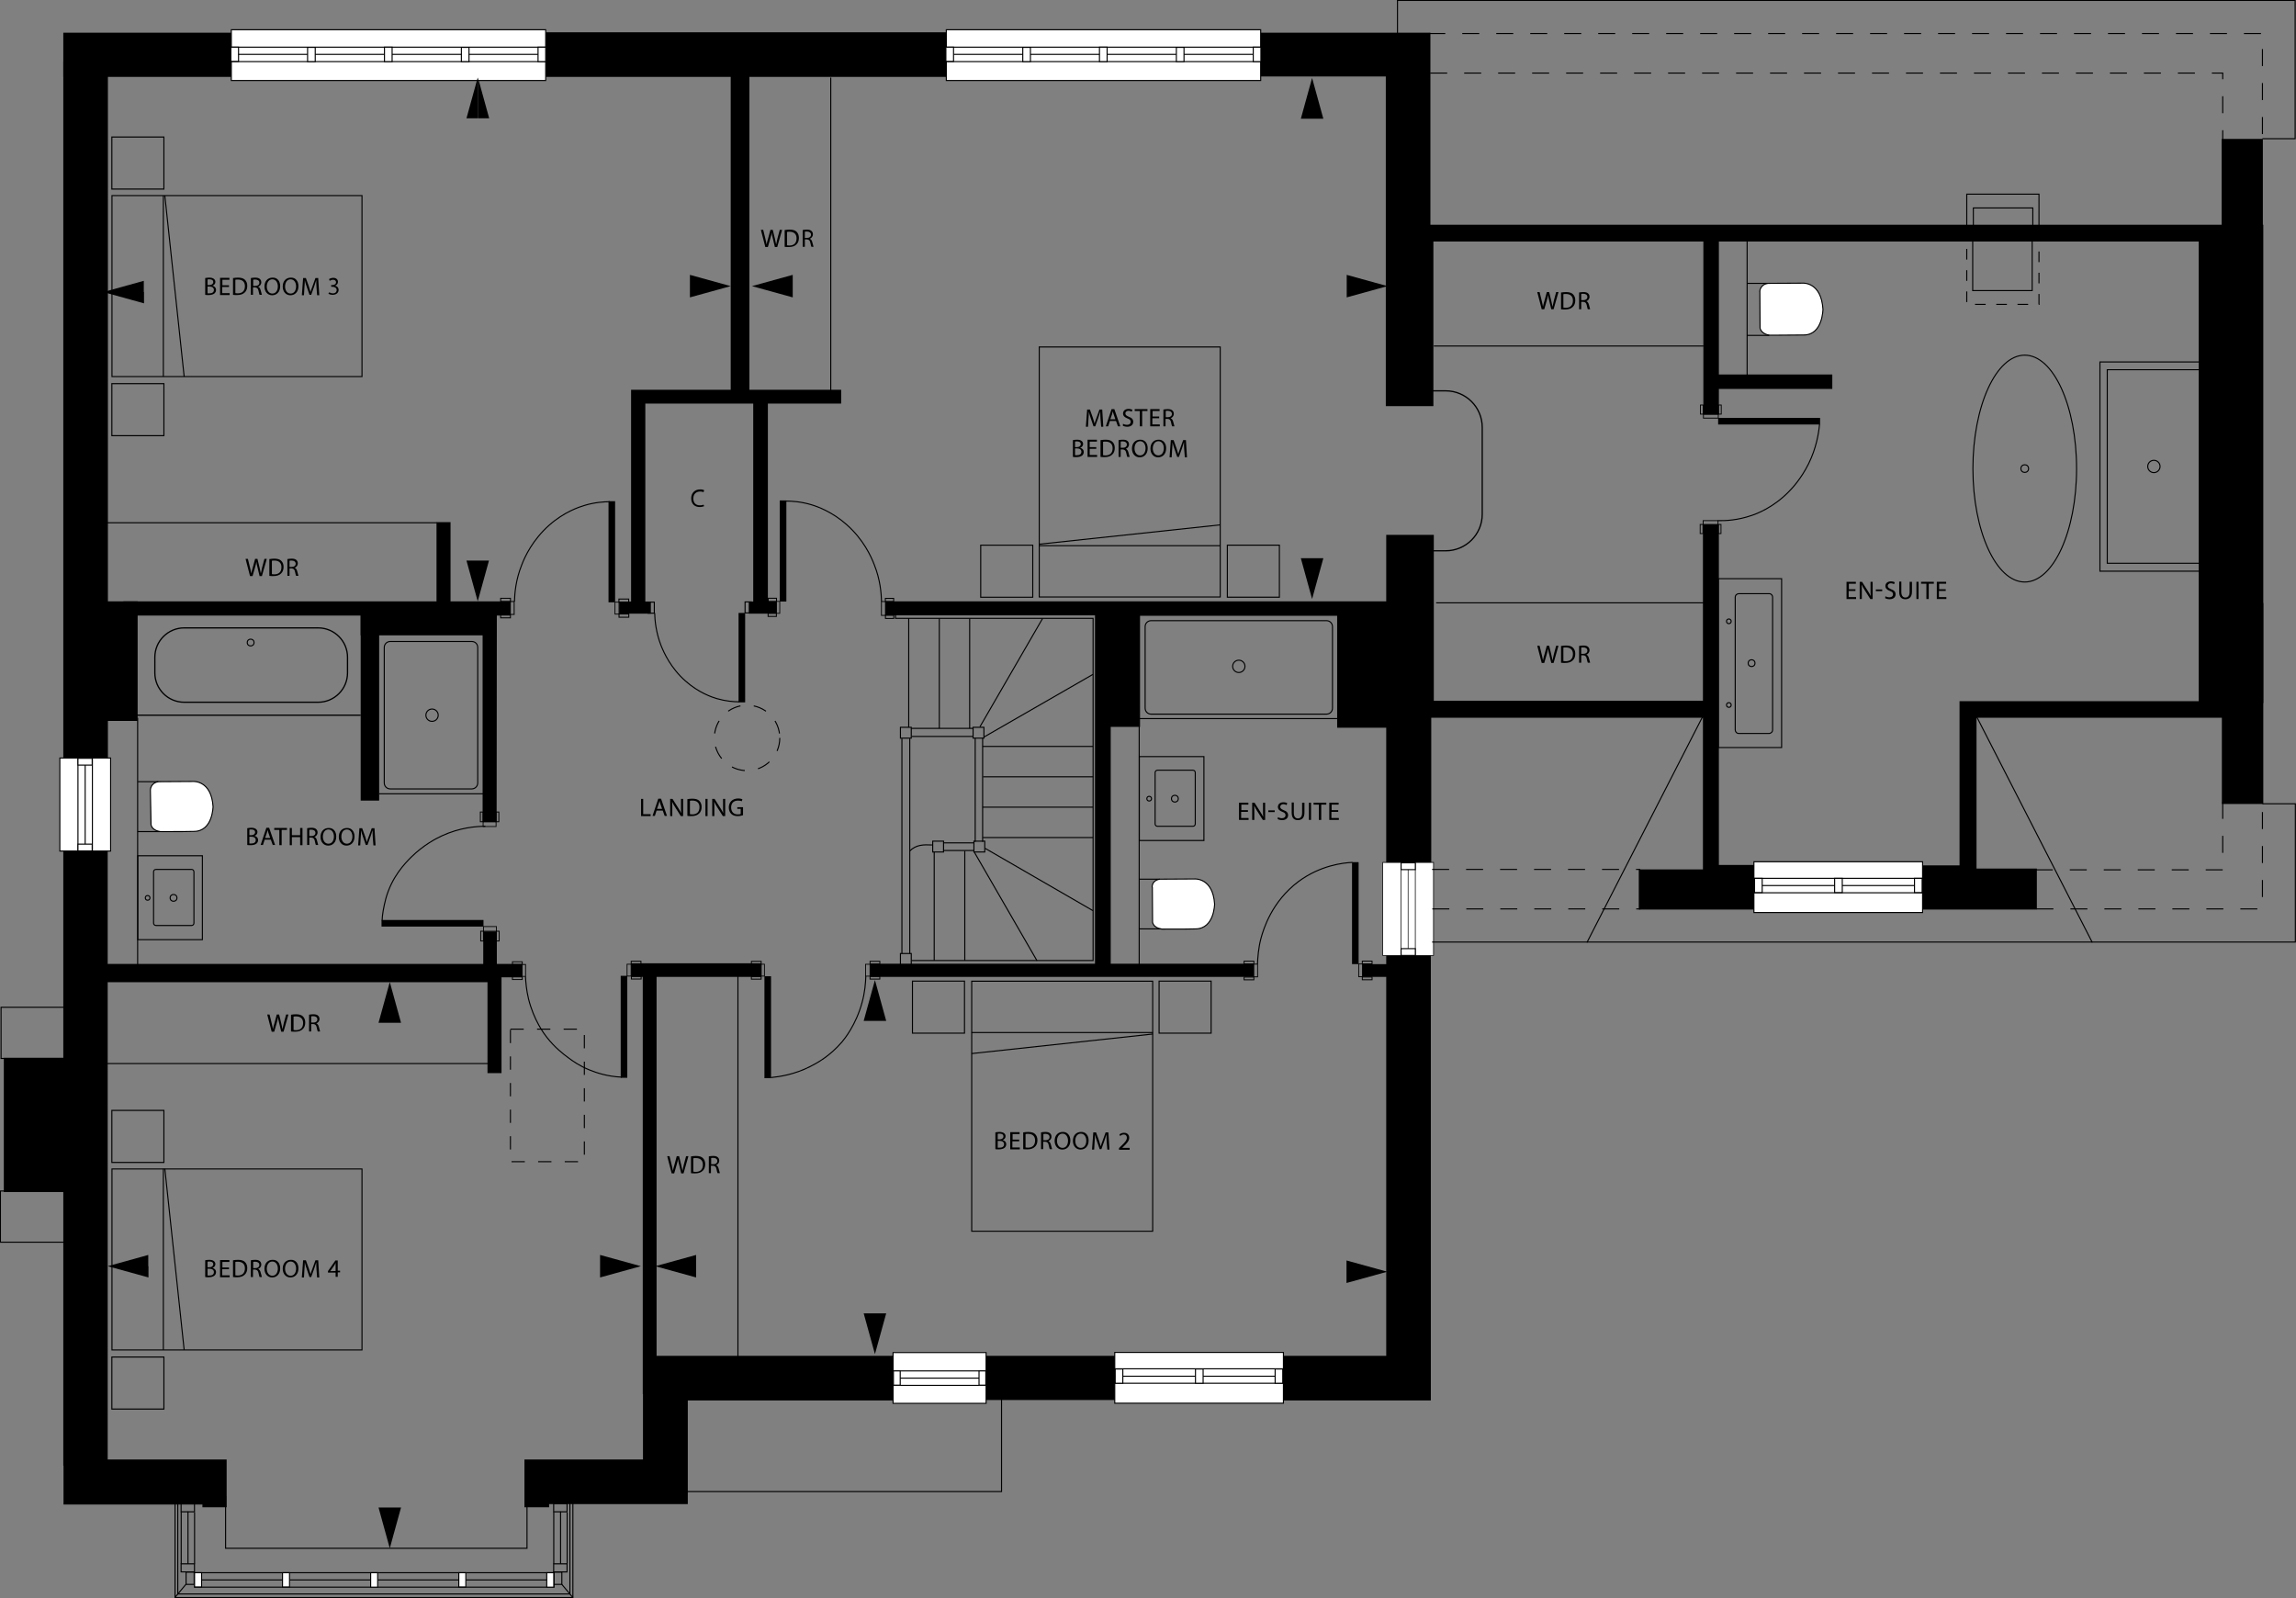 <?xml version="1.0" encoding="utf-8"?>
<!-- Generator: Adobe Illustrator 27.8.0, SVG Export Plug-In . SVG Version: 6.00 Build 0)  -->
<svg version="1.1" xmlns="http://www.w3.org/2000/svg" xmlns:xlink="http://www.w3.org/1999/xlink" x="0px" y="0px"
	 viewBox="0 0 1080.9 752.3" style="enable-background:new 0 0 1080.9 752.3;" xml:space="preserve">
<rect x="0" y="0" width="1080.9" height="752.3" fill="#808080" stroke="none"/>
<style type="text/css">
	.st0{fill:none;stroke:#000000;stroke-width:0.5;stroke-miterlimit:10;}
	.st1{fill:#FFFFFF;stroke:#000000;stroke-width:0.5;}
	.st2{fill:none;stroke:#000000;stroke-width:0.5;}
	.st3{fill:#FFFFFF;stroke:#000000;stroke-width:0.5;stroke-miterlimit:10;}
	.st4{fill:#FFFFFF;stroke:#000000;stroke-width:0.325;}
	.st5{fill:none;stroke:#000000;stroke-width:0.322;stroke-miterlimit:10;}
	.st6{fill:none;stroke:#000000;stroke-width:0.289;}
	.st7{fill:#FFFFFF;stroke:#000000;stroke-width:0.488;stroke-miterlimit:10;}
	.st8{fill:none;stroke:#000000;stroke-width:0.5;stroke-miterlimit:10;stroke-dasharray:6.31;}
	.st9{fill:none;stroke:#000000;stroke-width:0.5;stroke-dasharray:5;}
	.st10{fill:none;stroke:#000000;stroke-width:0.455;stroke-miterlimit:10;}
	.st11{fill:none;stroke:#000000;stroke-width:0.409;stroke-miterlimit:10;}
	.st12{fill:none;stroke:#000000;stroke-width:0.379;stroke-miterlimit:10;}
	.st13{fill:none;stroke:#000000;stroke-width:0.434;stroke-miterlimit:10;}
	.st14{fill:none;stroke:#000000;stroke-width:0.385;stroke-miterlimit:10;}
	.st15{fill:none;stroke:#000000;stroke-width:0.425;stroke-miterlimit:10;}
	.st16{fill:none;stroke:#000000;stroke-width:0.403;stroke-miterlimit:10;}
	.st17{fill:none;stroke:#000000;stroke-width:0.407;stroke-miterlimit:10;}
	.st18{fill:none;stroke:#000000;stroke-width:0.407;stroke-miterlimit:10;}
	.st19{fill:none;stroke:#000000;stroke-width:0.496;stroke-miterlimit:10;stroke-dasharray:6.261;}
	.st20{fill:none;stroke:#000000;stroke-width:0.499;stroke-miterlimit:10;stroke-dasharray:6;}
	.st21{fill:none;stroke:#000000;stroke-width:0.499;stroke-miterlimit:10;}
	.st22{fill:none;stroke:#000000;stroke-width:0.5;stroke-miterlimit:10;stroke-dasharray:8.527,8.527;}
	.st23{fill:none;stroke:#000000;stroke-width:0.5;stroke-miterlimit:10;stroke-dasharray:8;}
	.st24{fill:none;stroke:#000000;stroke-width:0.497;stroke-miterlimit:10;}
	.st25{fill:none;stroke:#000000;stroke-width:0.5;stroke-linejoin:round;stroke-miterlimit:10;}
	.st26{fill:none;stroke:#000000;stroke-width:0.597;stroke-miterlimit:10;}
	.st27{fill:none;stroke:#000000;stroke-width:0.592;}
	.st28{fill:none;stroke:#000000;stroke-width:0.596;}
	.st29{fill:none;stroke:#000000;stroke-width:0.497;}
	.st30{fill:none;stroke:#000000;stroke-width:0.498;stroke-miterlimit:10;}
	.st31{fill:none;stroke:#000000;stroke-width:0.498;stroke-miterlimit:10;}
	.st32{fill:none;stroke:#000000;stroke-width:0.642;stroke-miterlimit:10;}
	.st33{fill:none;stroke:#000000;stroke-width:0.503;stroke-miterlimit:10;}
	.st34{display:none;}
	.st35{display:inline;fill:#71706F;}
	.st36{display:inline;}
	.st37{fill:#71706F;}
</style>
<g id="WALLS_1_">
	<rect x="29.8" y="15.4" width="83.2" height="20.8"/>
	<polygon points="64.8,283.1 50.8,283.1 50.8,29 29.8,29 29.8,358.4 38,358.4 38,359.8 50.8,359.8 50.8,358.4 50.8,352.1 
		50.8,339.4 64.8,339.4 	"/>
	<polygon points="212.1,283.1 212.1,245.8 205.5,245.8 205.5,283.1 58.1,283.1 58.1,289.8 169.7,289.8 169.7,299.1 169.8,299.1 
		169.8,376.9 178.5,376.9 178.5,299.1 227.2,299.1 227.2,387 233.8,387 233.9,289.8 240.3,289.8 240.3,283.1 	"/>
	<polygon points="234.4,453.8 233.9,453.8 233.9,438.5 227.5,438.5 227.5,453.8 50.7,453.8 50.7,398.7 34.2,398.7 34.2,399.9 
		29.8,399.9 29.8,498 1.8,498 1.8,561.2 29.8,561.2 29.8,690 29.9,690 29.9,708.3 95.3,708.3 95.3,709.6 106.7,709.6 106.7,708.3 
		106.7,706.2 106.7,687.1 50.7,687.1 50.7,561.2 50.7,548.6 50.7,498 50.7,462.4 229.5,462.4 229.5,505.2 236.1,505.2 236.1,460.1 
		245.8,460.1 245.8,453.8 	"/>
	<polygon points="423.1,638.3 302.7,638.3 302.7,641 302.7,650.6 302.7,687.1 258.5,687.1 247.7,687.1 246.9,687.1 246.9,709.6 
		258.5,709.6 258.5,708.1 323.8,708.1 323.8,695 323.8,687.1 323.8,659.3 421.9,659.3 421.9,650.6 423.1,650.6 	"/>
	<polygon points="358.4,453.5 297.1,453.5 297.1,459.9 302.6,459.9 302.6,656.3 309.1,656.3 309.1,459.9 358.4,459.9 	"/>
	<polygon points="528.1,638.3 462.1,638.3 462.1,652 463.3,652 463.3,659.1 526.7,659.1 526.7,652 528.1,652 	"/>
	<polygon points="668.5,449.4 668.5,447.9 652.6,447.9 652.6,449.4 652.6,451.7 652.6,453.9 641.4,453.9 641.4,459.9 652.6,459.9 
		652.6,638.3 602,638.3 602,651.2 603.4,651.2 603.4,659.3 673.6,659.3 673.6,654.4 673.6,646.5 673.6,449.4 	"/>
	<polygon points="809.2,407.2 809.2,337.9 809.2,329.9 809.2,246.9 801.7,246.9 801.7,329.9 675,329.9 675,251.8 652.6,251.8 
		652.6,283.1 536.7,283.1 528.2,283.1 515.5,283.1 416.8,283.1 416.8,289.7 515.5,289.7 515.5,336.9 515.5,342.2 515.5,453.7 
		409.6,453.7 409.6,459.9 590.2,459.9 590.2,453.7 522.9,453.7 522.9,342.2 536.7,342.2 536.7,289.9 629.5,289.9 629.5,342.6 
		652.6,342.6 652.6,408.4 669.3,408.4 669.3,407.1 673.8,407.1 673.8,337.9 675,337.9 801.7,337.9 801.7,409.3 771.5,409.3 
		771.5,428.2 827.6,428.2 827.6,423.7 829,423.7 829,415.6 829,413.8 829,407.2 	"/>
	<polygon points="1049.1,337.9 1049.1,330.1 930.5,330.1 925.3,330.1 922.5,330.1 922.5,407.4 915.1,407.4 909.7,407.4 902.9,407.4 
		902.9,423.8 904.2,423.8 904.2,428.2 958.9,428.2 958.9,408.9 930.5,408.9 930.5,337.9 	"/>
	<rect x="1046" y="283.9" width="19.5" height="94.6"/>
	<polygon points="1065.3,105.8 1065.3,65.4 1045.9,65.4 1045.9,105.8 1035.1,105.8 668.7,105.8 668.7,113.7 801.9,113.7 
		801.9,195.1 809.2,195.1 809.2,183.1 862.6,183.1 862.6,176.3 809.2,176.3 809.2,113.7 1035.1,113.7 1035.1,331 1065.5,331 
		1065.5,105.8 	"/>
	<polygon points="673.4,109.2 673.4,15.4 654.6,15.4 652.4,15.4 589.4,15.4 589.4,22.3 588.1,22.3 588.1,36 652.4,36 652.4,109.2 
		652.4,133.7 652.4,191.2 674.8,191.2 674.8,109.2 	"/>
	<polygon points="451.3,36.2 451.3,23 449.6,23 449.6,15.2 253.4,15.2 253.4,23 252.5,23 252.5,36.2 344,36.2 344,183.5 
		297.1,183.5 297.1,186.1 297.1,190 297.1,283.2 291.5,283.2 291.5,288.9 306.4,288.9 306.4,283.2 303.8,283.2 303.8,190 354.6,190 
		354.6,283.2 352.5,283.2 352.5,288.9 365.6,288.9 365.6,283.2 361.5,283.2 361.5,190 396,190 396,183.5 352.8,183.5 352.8,36.2 	
		"/>
	<line class="st0" x1="930.2" y1="336.7" x2="985" y2="443.7"/>
	<line class="st0" x1="801.9" y1="336.7" x2="747.1" y2="443.7"/>
</g>
<g id="WINDOWS_1_">
	<g>
		<g>
			<rect x="108.9" y="14" class="st1" width="148" height="23.9"/>
		</g>
		<g>
			<rect x="108.9" y="22.2" class="st0" width="148" height="6.8"/>
			<line class="st2" x1="255.9" y1="25.6" x2="108.6" y2="25.6"/>
			<rect x="217.2" y="22.3" class="st3" width="3.6" height="6.7"/>
			<rect x="144.8" y="22.3" class="st3" width="3.6" height="6.7"/>
			<rect x="108.7" y="22.2" class="st3" width="3.6" height="6.7"/>
			<rect x="181" y="22.2" class="st3" width="3.6" height="6.8"/>
			<rect x="253.3" y="22.2" class="st3" width="3.6" height="6.8"/>
		</g>
	</g>
	<g>
		<g>
			<rect x="445.5" y="14" class="st1" width="148" height="23.9"/>
		</g>
		<g>
			<rect x="445.5" y="22.2" class="st0" width="148" height="6.8"/>
			<line class="st2" x1="592.5" y1="25.6" x2="445.3" y2="25.6"/>
			<rect x="553.8" y="22.3" class="st3" width="3.6" height="6.7"/>
			<rect x="481.5" y="22.3" class="st3" width="3.6" height="6.7"/>
			<rect x="445.3" y="22.2" class="st3" width="3.6" height="6.7"/>
			<rect x="517.6" y="22.2" class="st3" width="3.6" height="6.8"/>
			<rect x="590" y="22.2" class="st3" width="3.6" height="6.8"/>
		</g>
	</g>
	<g>
		<g>
			
				<rect x="18.2" y="366.8" transform="matrix(9.647788e-07 1 -1 9.647788e-07 418.87 338.655)" class="st1" width="43.8" height="23.9"/>
		</g>
		<g>
			<rect x="36.7" y="357.4" class="st0" width="6.8" height="43.2"/>
			<line class="st2" x1="40.1" y1="400.5" x2="40.1" y2="357.3"/>
			<rect x="36.7" y="397.4" class="st3" width="6.7" height="3.2"/>
			<rect x="36.7" y="357" class="st3" width="6.7" height="3.2"/>
		</g>
	</g>
	<g>
		<g>
			<rect x="524.8" y="636.7" class="st1" width="79.4" height="23.9"/>
		</g>
		<g>
			<rect x="524.8" y="644.4" class="st0" width="79.1" height="6.8"/>
			<line class="st2" x1="603.9" y1="647.9" x2="524.8" y2="647.9"/>
			<rect x="600.3" y="644.5" class="st3" width="3.6" height="6.7"/>
			<rect x="562.8" y="644.5" class="st3" width="3.6" height="6.7"/>
			<rect x="525" y="644.5" class="st3" width="3.6" height="6.7"/>
		</g>
	</g>
	<g>
		<g>
			<rect x="825.7" y="405.7" class="st1" width="79.4" height="23.9"/>
		</g>
		<g>
			<rect x="825.7" y="413.5" class="st0" width="79.1" height="6.8"/>
			<line class="st2" x1="904.8" y1="416.9" x2="825.7" y2="416.9"/>
			<rect x="901.3" y="413.5" class="st3" width="3.6" height="6.7"/>
			<rect x="863.7" y="413.5" class="st3" width="3.6" height="6.7"/>
			<rect x="826" y="413.5" class="st3" width="3.6" height="6.7"/>
		</g>
	</g>
	<g>
		<g>
			
				<rect x="420.5" y="636.9" transform="matrix(-1 1.136113e-06 -1.136113e-06 -1 884.737 1297.57)" class="st1" width="43.8" height="23.9"/>
		</g>
		<g>
			<rect x="420.6" y="645.4" class="st0" width="43.2" height="6.8"/>
			<line class="st2" x1="420.6" y1="648.8" x2="463.9" y2="648.8"/>
			<rect x="420.6" y="645.4" class="st3" width="3.2" height="6.7"/>
			<rect x="460.9" y="645.4" class="st3" width="3.2" height="6.7"/>
		</g>
	</g>
	<g>
		<g>
			
				<rect x="641" y="416" transform="matrix(1.136113e-06 1 -1 1.136113e-06 1090.865 -234.985)" class="st4" width="43.8" height="23.9"/>
		</g>
		<g>
			<rect x="659.5" y="406.5" class="st5" width="6.8" height="43.2"/>
			<line class="st6" x1="662.9" y1="449.7" x2="662.9" y2="406.4"/>
			<rect x="659.6" y="446.6" class="st7" width="6.7" height="3.2"/>
			<rect x="659.6" y="406.2" class="st7" width="6.7" height="3.2"/>
		</g>
	</g>
	<circle class="st8" cx="351.7" cy="347.4" r="15.4"/>
	<g>
		<rect x="925.9" y="112.4" class="st9" width="34" height="30.9"/>
		<rect x="928.7" y="112.9" class="st2" width="28" height="23.9"/>
	</g>
	<g>
		<polyline class="st2" points="925.9,112.4 925.9,91.4 959.9,91.4 959.9,112.9 		"/>
		<polyline class="st2" points="929,113.3 929,97.9 957,97.9 957,113.3 		"/>
	</g>
</g>
<g id="DOORS_1_">
	<rect x="179.6" y="433.1" transform="matrix(-1 -1.224647e-16 1.224647e-16 -1 407.213 869.313)" width="48" height="3.1"/>
	<rect x="269.7" y="481.8" transform="matrix(-1.836970e-16 1 -1 -1.836970e-16 777.112 189.705)" width="48" height="3.1"/>
	<rect x="337.5" y="482" transform="matrix(-1.836970e-16 1 -1 -1.836970e-16 844.979 122.091)" width="48" height="3.1"/>
	<rect x="264.2" y="258.2" transform="matrix(-2.293337e-13 1 -1 -2.293337e-13 547.775 -28.247)" width="47.6" height="3.1"/>
	<rect x="614.1" y="428.3" transform="matrix(-1.836970e-16 1 -1 -1.836970e-16 1067.904 -208.217)" width="48" height="3.1"/>
	<rect x="808.9" y="196.8" transform="matrix(-1 -1.224647e-16 1.224647e-16 -1 1665.758 396.647)" width="48" height="3.1"/>
	<path class="st0" d="M362.9,507.3c4.1-0.4,11.3-1.5,18.5-5.2c3-1.5,9.2-4.8,15-11.6c1.1-1.3,6.5-7.9,9.4-18.4
		c1.4-5,1.7-9.4,1.8-12.5"/>
	<path class="st0" d="M247.4,459.7c0.1,2.6,0.4,6.3,1.4,10.5c2.5,10.1,7.4,16.6,8.6,18.1c3.9,5,7.9,8,10.2,9.7
		c2,1.5,5.2,3.8,9.9,5.7c3.2,1.3,8.4,3.1,15.2,3.4"/>
	<path class="st0" d="M179.9,433.4c0-2.3,0.7-6.4,1.7-10.2c2.8-10.4,9.1-16.8,12-19.7c5.7-5.6,11.4-8.6,14.4-10
		c8.5-3.9,16.1-4.5,20.5-4.5"/>
	<path class="st0" d="M242.2,283.2c0.1-3.9,0.6-10.2,3.4-17.2c1.5-4,5.2-11.9,13-18.8c7-6.2,14-8.5,16.7-9.3
		c4.7-1.4,8.9-1.7,11.8-1.7"/>
	<rect x="344.8" y="257.9" transform="matrix(-4.492336e-11 1 -1 -4.492336e-11 628.099 -109.209)" width="47.6" height="3.1"/>
	<path class="st0" d="M415,283.2c-0.1-3.9-0.6-10.3-3.4-17.3c-1.5-4-5.2-12-13-18.9c-7-6.2-14-8.6-16.7-9.4
		c-4.7-1.4-8.9-1.7-11.8-1.7"/>
	<rect x="328.2" y="308" transform="matrix(1.019407e-10 -1 1 1.019407e-10 39.699 658.856)" width="42.1" height="3.1"/>
	<path class="st0" d="M308.2,288.6c0.1,3.5,0.6,9.1,3,15.3c1.4,3.5,4.6,10.6,11.5,16.7c6.2,5.5,12.4,7.6,14.8,8.3
		c4.2,1.2,7.8,1.5,10.5,1.5"/>
	<path class="st0" d="M808.7,245.1c3.8,0.1,9.4-0.2,15.8-2.4c2.5-0.8,10.2-3.7,17.5-11.1c1.7-1.7,5.9-6.2,9.4-13.2
		c3.7-7.5,4.8-14.4,5.2-18.7"/>
	<path class="st0" d="M592,453.9c0.1-2.8,0.4-7.7,1.7-12.4c1.1-3.9,4.9-17,17.6-26.5c10.3-7.6,20.9-8.8,25.4-9"/>
	<g>
		
			<rect x="412.6" y="285.5" transform="matrix(-2.209778e-06 -1 1 -2.209778e-06 129.46 702.3)" class="st11" width="6.5" height="1.9"/>
		
			<rect x="418" y="280.5" transform="matrix(-2.118934e-06 -1 1 -2.118934e-06 136.31 701.194)" class="st10" width="1.5" height="3.9"/>
		
			<rect x="418" y="288.5" transform="matrix(-2.118936e-06 -1 1 -2.118936e-06 128.354 709.15)" class="st10" width="1.5" height="3.9"/>
	</g>
	<g>
		
			<rect x="363.6" y="285.2" transform="matrix(2.071195e-06 -1 1 2.071195e-06 80.388 652.332)" class="st12" width="5.6" height="1.5"/>
		
			<rect x="362.9" y="280.5" transform="matrix(2.137971e-06 -1 1 2.137971e-06 81.158 646.046)" class="st10" width="1.5" height="3.9"/>
		
			<rect x="362.9" y="287.5" transform="matrix(2.137971e-06 -1 1 2.137971e-06 74.104 653.1)" class="st10" width="1.5" height="3.9"/>
	</g>
	<g>
		
			<rect x="349.6" y="284.5" transform="matrix(-5.191256e-06 1 -1 -5.191256e-06 638.159 -66.249)" class="st0" width="5.2" height="2.9"/>
	</g>
	<g>
		
			<rect x="304" y="284.7" transform="matrix(4.784587e-06 1 -1 4.784587e-06 592.725 -20.531)" class="st0" width="5.2" height="2.9"/>
	</g>
	<g>
		
			<rect x="287.7" y="285.3" transform="matrix(-3.209896e-06 -1 1 -3.209896e-06 4.215 576.807)" class="st12" width="5.6" height="1.9"/>
		
			<rect x="293" y="280.4" transform="matrix(-3.451875e-06 -1 1 -3.451875e-06 10.973 576.512)" class="st10" width="1.5" height="4.6"/>
		
			<rect x="293" y="287.5" transform="matrix(-3.451875e-06 -1 1 -3.451875e-06 3.919 583.566)" class="st10" width="1.5" height="4.6"/>
	</g>
	<g>
		
			<rect x="238.2" y="285.3" transform="matrix(2.309976e-06 -1 1 2.309976e-06 -45.04 527.476)" class="st13" width="6.1" height="1.8"/>
		
			<rect x="237.3" y="280.2" transform="matrix(2.542927e-06 -1 1 2.542927e-06 -44.491 520.454)" class="st10" width="1.5" height="4.6"/>
		
			<rect x="237.3" y="287.9" transform="matrix(2.542926e-06 -1 1 2.542926e-06 -52.209 528.171)" class="st10" width="1.5" height="4.6"/>
	</g>
	<g>
		
			<rect x="227.5" y="386.9" transform="matrix(-1 3.132988e-06 -3.132988e-06 -1 461.039 776.017)" class="st14" width="6.1" height="2.2"/>
		
			<rect x="226.2" y="382.3" transform="matrix(-1 3.506525e-06 -3.506525e-06 -1 453.636 769.171)" class="st15" width="1.3" height="4.6"/>
		
			<rect x="233.6" y="382.3" transform="matrix(-1 3.506525e-06 -3.506525e-06 -1 468.447 769.171)" class="st15" width="1.3" height="4.6"/>
	</g>
	<g>
		
			<rect x="243.8" y="456.1" transform="matrix(4.046026e-06 1 -1 4.046026e-06 703.528 210.264)" class="st14" width="5.6" height="1.6"/>
		
			<rect x="242.9" y="458.1" transform="matrix(6.247867e-06 1 -1 6.247867e-06 703.941 216.953)" class="st15" width="1.3" height="4.6"/>
		
			<rect x="242.9" y="451" transform="matrix(6.247875e-06 1 -1 6.247875e-06 696.853 209.865)" class="st15" width="1.3" height="4.6"/>
	</g>
	<g>
		
			<rect x="293.4" y="455.8" transform="matrix(-1.160587e-05 1 -1 -1.160587e-05 752.914 160.538)" class="st14" width="5.6" height="1.9"/>
		
			<rect x="298.8" y="457.9" transform="matrix(-7.425601e-06 1 -1 -7.425601e-06 759.738 160.805)" class="st15" width="1.3" height="4.6"/>
		
			<rect x="298.8" y="450.9" transform="matrix(-7.425608e-06 1 -1 -7.425608e-06 752.65 153.717)" class="st15" width="1.3" height="4.6"/>
	</g>
	<g>
		
			<rect x="356.3" y="456" transform="matrix(3.843282e-06 1 -1 3.843282e-06 815.88 97.625)" class="st14" width="5.6" height="1.5"/>
		
			<rect x="355.4" y="458" transform="matrix(6.247875e-06 1 -1 6.247875e-06 816.334 104.275)" class="st15" width="1.3" height="4.6"/>
		
			<rect x="355.4" y="450.9" transform="matrix(6.247875e-06 1 -1 6.247875e-06 809.246 97.187)" class="st15" width="1.3" height="4.6"/>
	</g>
	<g>
		
			<rect x="405.7" y="455.7" transform="matrix(-1.209426e-05 1 -1 -1.209426e-05 865.28 48.26)" class="st14" width="5.6" height="2.1"/>
		
			<rect x="411.2" y="458" transform="matrix(-7.425601e-06 1 -1 -7.425601e-06 872.188 48.442)" class="st15" width="1.3" height="4.6"/>
		
			<rect x="411.2" y="450.9" transform="matrix(-7.425601e-06 1 -1 -7.425601e-06 865.1 41.354)" class="st15" width="1.3" height="4.6"/>
	</g>
	<g>
		
			<rect x="588.1" y="456" transform="matrix(1.151293e-05 -1 1 1.151293e-05 134.245 1047.986)" class="st14" width="6" height="1.8"/>
		
			<rect x="587.3" y="450.8" transform="matrix(8.127470e-06 -1 1 8.127470e-06 134.884 1041.084)" class="st15" width="1.3" height="4.6"/>
		
			<rect x="587.3" y="458.3" transform="matrix(8.127479e-06 -1 1 8.127479e-06 127.381 1048.586)" class="st15" width="1.3" height="4.6"/>
	</g>
	<g>
		
			<rect x="637.5" y="455.9" transform="matrix(-1.608471e-05 1 -1 -1.608471e-05 1097.346 -183.665)" class="st14" width="6" height="1.8"/>
		
			<rect x="643" y="458.3" transform="matrix(-1.269925e-05 1 -1 -1.269925e-05 1104.247 -183.029)" class="st15" width="1.3" height="4.6"/>
		
			<rect x="643" y="450.8" transform="matrix(-1.269925e-05 1 -1 -1.269925e-05 1096.744 -190.531)" class="st15" width="1.3" height="4.6"/>
	</g>
	<g>
		<rect x="801.8" y="245.1" class="st16" width="7" height="1.8"/>
		<rect x="808.9" y="246.9" class="st17" width="1.3" height="4.3"/>
		<rect x="800.4" y="246.9" class="st18" width="1.3" height="4.3"/>
	</g>
	<g>
		
			<rect x="802" y="195" transform="matrix(-1 -3.267912e-06 3.267912e-06 -1 1610.931 391.843)" class="st16" width="7" height="1.8"/>
		
			<rect x="800.6" y="190.8" transform="matrix(-1 -7.198299e-08 7.198299e-08 -1 1602.432 385.762)" class="st17" width="1.3" height="4.3"/>
		
			<rect x="809.1" y="190.8" transform="matrix(-1 -6.972171e-08 6.972171e-08 -1 1619.42 385.763)" class="st18" width="1.3" height="4.3"/>
	</g>
	<g>
		<g>
			<polyline class="st2" points="82.4,706.4 82.4,752.1 269.7,752.1 269.7,706.4 			"/>
			<polyline class="st2" points="104.4,704.6 106.2,704.6 106.2,728.9 248.1,728.9 248.1,707.6 			"/>
			<g>
				<line class="st2" x1="85.3" y1="711.8" x2="85.3" y2="736.2"/>
				
					<rect x="86.5" y="706.7" transform="matrix(-1.836970e-16 1 -1 -1.836970e-16 798.256 621.42)" class="st2" width="3.8" height="6.3"/>
				<line class="st2" x1="88.5" y1="711.6" x2="88.5" y2="736.2"/>
				<line class="st2" x1="91.6" y1="712" x2="91.6" y2="736.2"/>
				
					<rect x="86.5" y="735" transform="matrix(-1.836970e-16 1 -1 -1.836970e-16 826.558 649.722)" class="st2" width="3.8" height="6.3"/>
			</g>
			<rect x="260.7" y="740.1" class="st2" width="3.8" height="5.8"/>
			<g>
				<line class="st2" x1="260.7" y1="711.8" x2="260.7" y2="736.2"/>
				
					<rect x="261.9" y="706.7" transform="matrix(-1.836970e-16 1 -1 -1.836970e-16 973.654 446.022)" class="st2" width="3.8" height="6.3"/>
				<line class="st2" x1="263.9" y1="711.6" x2="263.9" y2="736.2"/>
				<line class="st2" x1="267" y1="712" x2="267" y2="736.2"/>
				
					<rect x="261.9" y="735" transform="matrix(-1.836970e-16 1 -1 -1.836970e-16 1001.956 474.324)" class="st2" width="3.8" height="6.3"/>
			</g>
			<rect x="87.6" y="740.1" class="st2" width="3.8" height="5.8"/>
			<polyline class="st2" points="83.7,706.4 83.7,750.4 267.7,750.4 268.3,750.4 268.3,706.4 			"/>
		</g>
		<g>
			<g>
				<rect x="91.6" y="740.4" class="st0" width="169.2" height="6.8"/>
				<line class="st2" x1="257.4" y1="743.8" x2="94.8" y2="743.8"/>
				<rect x="216" y="740.4" class="st3" width="3.3" height="6.7"/>
				<rect x="133" y="740.4" class="st3" width="3.3" height="6.7"/>
				<rect x="91.6" y="740.4" class="st3" width="3.3" height="6.7"/>
				<rect x="174.5" y="740.4" class="st3" width="3.3" height="6.8"/>
				<rect x="257.4" y="740.4" class="st3" width="3.3" height="6.8"/>
			</g>
		</g>
		<line class="st2" x1="269.7" y1="752.1" x2="264.5" y2="745.9"/>
		<line class="st2" x1="82.3" y1="752.1" x2="87.5" y2="745.9"/>
	</g>
	<g>
		<rect x="227.6" y="436.2" class="st14" width="6.1" height="2.2"/>
		<rect x="233.7" y="438.4" class="st15" width="1.3" height="4.6"/>
		<rect x="226.3" y="438.4" class="st15" width="1.3" height="4.6"/>
	</g>
	<rect x="240.3" y="484.5" class="st19" width="34.8" height="62.4"/>
</g>
<g id="STAIRS_1_">
	<g>
		<rect x="423.9" y="342.4" class="st21" width="5.1" height="5.1"/>
		<rect x="458.1" y="342.4" class="st21" width="5.1" height="5.1"/>
		<rect x="458.5" y="396" class="st21" width="5.1" height="5.1"/>
		<rect x="439.1" y="396" class="st21" width="5.1" height="5.1"/>
		<line class="st21" x1="429" y1="342.9" x2="457.9" y2="342.9"/>
		<line class="st21" x1="429.3" y1="346.7" x2="458.1" y2="346.7"/>
		<line class="st0" x1="428.3" y1="347.7" x2="428.3" y2="448.9"/>
		<line class="st0" x1="424.6" y1="347.7" x2="424.6" y2="448.9"/>
		<rect x="423.9" y="448.9" class="st0" width="5.1" height="5.3"/>
		<line class="st0" x1="459.1" y1="347.4" x2="459.1" y2="396.3"/>
		<line class="st0" x1="462.6" y1="347.4" x2="462.6" y2="396.3"/>
		<line class="st0" x1="444.1" y1="396.8" x2="458.5" y2="396.8"/>
		<line class="st0" x1="444" y1="400.4" x2="458.4" y2="400.4"/>
		<path class="st0" d="M438.8,397.8c-4-0.2-7.5-0.2-10.6,2.9"/>
		<line class="st0" x1="439.8" y1="401.2" x2="439.8" y2="452.2"/>
		<line class="st0" x1="454.2" y1="400.6" x2="454.2" y2="452.2"/>
		<line class="st0" x1="458.7" y1="401.2" x2="488.2" y2="452.3"/>
		<line class="st0" x1="463.8" y1="399.4" x2="514.5" y2="428.7"/>
		<line class="st0" x1="462.7" y1="394.3" x2="514.6" y2="394.3"/>
		<line class="st0" x1="462.6" y1="380" x2="514.6" y2="380"/>
		<line class="st0" x1="462.8" y1="365.7" x2="514.7" y2="365.7"/>
		<line class="st0" x1="462.6" y1="351.4" x2="514.6" y2="351.4"/>
		<line class="st0" x1="463.2" y1="347" x2="514.5" y2="317.5"/>
		<line class="st0" x1="461.3" y1="342.2" x2="490.8" y2="291.2"/>
		<line class="st0" x1="456.5" y1="291.2" x2="456.5" y2="342.9"/>
		<polyline class="st0" points="421.6,289.3 421.6,291.1 514.6,291.1 514.6,452.2 429.2,452.2 		"/>
		<line class="st0" x1="442.2" y1="291.1" x2="442.2" y2="342.9"/>
		<line class="st0" x1="427.8" y1="291" x2="427.8" y2="342.4"/>
	</g>
</g>
<g id="OUTSIDE">
	<polyline class="st0" points="322.2,702.2 471.5,702.2 471.5,658.8 	"/>
	<polyline class="st0" points="674.2,443.5 1080.6,443.5 1080.6,378.4 1065.1,378.4 	"/>
	<line class="st23" x1="674.2" y1="409.3" x2="772.2" y2="409.3"/>
	<line class="st23" x1="674.3" y1="427.9" x2="772.3" y2="427.9"/>
	<polyline class="st23" points="958.4,409.5 1046.4,409.5 1046.4,377.3 	"/>
	<polyline class="st23" points="958.7,427.9 1065.1,427.9 1065.1,377.8 	"/>
	<polyline class="st0" points="1065.1,65.3 1080.5,65.3 1080.5,0.2 657.9,0.2 657.9,16.2 	"/>
	<polyline class="st23" points="672.4,15.8 1065.1,15.8 1065.1,65.3 	"/>
	<polyline class="st23" points="673.3,34.4 1046.4,34.4 1046.4,68.8 	"/>
	<g>
		<rect x="0.5" y="474.2" class="st0" width="31.1" height="24.1"/>
	</g>
	<g>
		<rect x="0.2" y="560.7" class="st0" width="31.1" height="24.1"/>
	</g>
</g>
<g id="KITCHENS">
</g>
<g id="BEDROOMS">
	<line class="st0" x1="391.1" y1="36.5" x2="391.1" y2="184.3"/>
	<line class="st0" x1="675" y1="162.9" x2="802" y2="162.9"/>
	<line class="st0" x1="802.5" y1="283.8" x2="676.1" y2="283.8"/>
	<path class="st26" d="M658,259.3h22.6c9.5,0,17.2-7.7,17.2-17.2v-40.9c0-9.5-7.7-17.2-17.2-17.2H658"/>
	<line class="st0" x1="347.4" y1="639.1" x2="347.4" y2="458.6"/>
	<line class="st0" x1="50" y1="500.7" x2="230.3" y2="500.7"/>
	<line class="st0" x1="50.4" y1="246.1" x2="205.7" y2="246.1"/>
</g>
<g id="BATHROOMS">
	<line class="st2" x1="536.3" y1="341.8" x2="536.3" y2="454.2"/>
	<line class="st2" x1="822.5" y1="112.9" x2="822.5" y2="178.2"/>
	<line class="st0" x1="64.8" y1="337.9" x2="64.8" y2="454.8"/>
	<g>
		<g>
			<polyline class="st2" points="1036.1,170.4 988.6,170.4 988.6,268.9 1036.1,268.9 			"/>
		</g>
		
			<rect x="992.1" y="174.1" transform="matrix(-1 -5.758028e-11 5.758028e-11 -1 2028.249 439.262)" class="st2" width="44.1" height="91.1"/>
		<circle class="st2" cx="1014" cy="219.6" r="2.9"/>
	</g>
	<g>
		<path class="st3" d="M832.2,133.4l16.6-0.1c0,0,8.6-0.6,9.4,12.3c0,0-0.1,12-8.9,12.1c-8.8,0.1-16.2,0.1-16.2,0.1
			s-3.7-0.3-4.5-3.3l-0.1-17C828.4,137.6,828.3,134.1,832.2,133.4z"/>
		<line class="st0" x1="832.2" y1="133.4" x2="822.5" y2="133.4"/>
		<line class="st0" x1="832.9" y1="157.9" x2="822.4" y2="157.9"/>
	</g>
	<g>
		<path class="st0" d="M834.5,281.2v62.4c0,1-0.8,1.7-1.7,1.7h-14.2c-1,0-1.7-0.8-1.7-1.7v-62.4c0-1,0.8-1.7,1.7-1.7h14.2
			C833.7,279.4,834.5,280.2,834.5,281.2z"/>
		<ellipse class="st0" cx="824.6" cy="312.2" rx="1.6" ry="1.6"/>
		<circle class="st0" cx="813.9" cy="292.5" r="1.1"/>
		
			<rect x="784.1" y="297.3" transform="matrix(-1.066975e-05 1 -1 -1.066975e-05 1136.047 -511.675)" class="st0" width="79.5" height="29.8"/>
		<circle class="st0" cx="813.9" cy="331.9" r="1.1"/>
	</g>
	<g>
		<circle class="st2" cx="953.2" cy="220.6" r="1.8"/>
		<ellipse class="st2" cx="953.2" cy="220.6" rx="24.4" ry="53.4"/>
	</g>
	<g>
		<path class="st3" d="M74.5,368l16.5-0.1c0,0,8.5-0.6,9.3,11.8c0,0-0.1,11.5-8.8,11.7c-4.7,0.1-4.7,0.1-16,0.1c0,0-3.7-0.3-4.4-3.2
			L70.8,372C70.8,372,70.7,368.7,74.5,368z"/>
		<line class="st0" x1="74.5" y1="368" x2="64.9" y2="368"/>
		<line class="st0" x1="75.2" y1="391.5" x2="64.8" y2="391.5"/>
	</g>
	<g>
		<path class="st2" d="M91.3,410.4l0,24.2c0,0.6-0.5,1.1-1.1,1.1H73.4c-0.6,0-1.1-0.5-1.1-1.1l0-24.2c0-0.6,0.5-1.1,1.1-1.1l16.7,0
			C90.7,409.2,91.3,409.8,91.3,410.4z"/>
		<ellipse class="st2" cx="81.7" cy="422.7" rx="1.6" ry="1.6"/>
		<circle class="st2" cx="69.5" cy="422.7" r="1.1"/>
		
			<rect x="60.3" y="407.5" transform="matrix(-1.053157e-05 1 -1 -1.053157e-05 502.778 342.578)" class="st2" width="39.5" height="30.4"/>
	</g>
	<g>
		<path class="st3" d="M546,413.9l16.5-0.1c0,0,8.5-0.6,9.3,11.8c0,0-0.1,11.5-8.8,11.7c-4.7,0.1-4.7,0.1-16,0.1
			c0,0-3.7-0.3-4.4-3.2l-0.1-16.3C542.3,417.8,542.1,414.5,546,413.9z"/>
		<line class="st0" x1="546" y1="413.9" x2="536.4" y2="413.9"/>
		<line class="st0" x1="546.7" y1="437.3" x2="536.3" y2="437.3"/>
	</g>
	<g>
		<path class="st2" d="M562.7,363.7v24.2c0,0.6-0.5,1.1-1.1,1.1l-16.7,0c-0.6,0-1.1-0.5-1.1-1.1v-24.2c0-0.6,0.5-1.1,1.1-1.1h16.7
			C562.2,362.6,562.7,363.1,562.7,363.7z"/>
		<ellipse class="st2" cx="553.1" cy="376" rx="1.6" ry="1.6"/>
		<circle class="st2" cx="541" cy="376" r="1.1"/>
		
			<rect x="531.8" y="360.8" transform="matrix(-1.053157e-05 1 -1 -1.053157e-05 927.578 -175.6)" class="st2" width="39.5" height="30.4"/>
	</g>
	<line class="st27" x1="62.2" y1="336.7" x2="169.8" y2="336.7"/>
	<g>
		<circle class="st2" cx="118" cy="302.5" r="1.6"/>
		<path class="st28" d="M149.8,330.6H86.7c-7.6,0-13.8-6.2-13.8-13.8v-7.4c0-7.6,6.2-13.8,13.8-13.8h63.1c7.6,0,13.8,6.2,13.8,13.8
			v7.4C163.6,324.4,157.4,330.6,149.8,330.6z"/>
	</g>
	<g>
		<ellipse class="st29" cx="203.4" cy="336.7" rx="2.9" ry="2.9"/>
		<path class="st29" d="M224.9,304.8v63.8c0,1.6-1.3,2.8-2.8,2.8h-38.4c-1.6,0-2.8-1.3-2.8-2.8v-63.8c0-1.6,1.3-2.8,2.8-2.8h38.4
			C223.7,302,224.9,303.2,224.9,304.8z"/>
	</g>
	<g>
		<ellipse class="st29" cx="583.2" cy="313.7" rx="2.9" ry="2.9"/>
		<path class="st29" d="M541.9,292.2l82.6,0c1.6,0,2.8,1.3,2.8,2.8l0,38.4c0,1.6-1.3,2.8-2.8,2.8l-82.6,0c-1.6,0-2.8-1.3-2.8-2.8
			l0-38.4C539.1,293.4,540.4,292.2,541.9,292.2z"/>
	</g>
	<line class="st2" x1="178.5" y1="373.7" x2="227.5" y2="373.7"/>
	<line class="st2" x1="536.4" y1="338.3" x2="629.5" y2="338.3"/>
</g>
<g id="UTILITY">
</g>
<g id="LIVING_ROOM">
</g>
<g id="ARROWS">
	<path d="M67.7,137.5H48.6l19.2,5.3V137.5z M67.7,132.2v5.3H48.6L67.7,132.2z"/>
	<path d="M324.8,134.7H344l-19.2-5.3L324.8,134.7z M324.8,140v-5.3H344L324.8,140z"/>
	<path d="M224.9,263.9v19.2l5.3-19.2H224.9z M219.6,263.9h5.3v19.2L219.6,263.9z"/>
	<path d="M224.9,55.7l0-19.2l-5.3,19.2L224.9,55.7z M230.3,55.7l-5.3,0l0-19.2L230.3,55.7z"/>
	<path d="M373.2,134.7H354l19.2,5.3V134.7z M373.2,129.4v5.3H354L373.2,129.4z"/>
	<path d="M634,134.7l19.2,0l-19.2-5.3V134.7z M634,140v-5.3l19.2,0L634,140z"/>
	<path d="M617.7,262.8V282l5.3-19.2H617.7z M612.4,262.8h5.3V282L612.4,262.8z"/>
	<path d="M617.7,55.9l0-19.2l-5.3,19.2L617.7,55.9z M623,55.9l-5.3,0l0-19.2L623,55.9z"/>
	<path d="M398.3,653.6h-19.2l19.2,5.3V653.6z M398.3,648.3v5.3h-19.2L398.3,648.3z"/>
	<path d="M327.7,596.1h-19.2l19.2,5.3V596.1z M327.7,590.8v5.3h-19.2L327.7,590.8z"/>
	<path d="M633.9,598.7h19.2l-19.2-5.3V598.7z M633.9,604v-5.3h19.2L633.9,604z"/>
	<path d="M411.9,618.3v19.2l5.3-19.2H411.9z M406.6,618.3h5.3v19.2L406.6,618.3z"/>
	<path d="M411.9,480.6l0-19.2l-5.3,19.2L411.9,480.6z M417.2,480.6l-5.3,0l0-19.2L417.2,480.6z"/>
	<path d="M69.8,596.1H50.7l19.2,5.3V596.1z M69.8,590.8v5.3H50.7L69.8,590.8z"/>
	<path d="M282.5,596.1l19.2,0l-19.2-5.3V596.1z M282.5,601.4v-5.3l19.2,0L282.5,601.4z"/>
	<path d="M183.5,709.7v19.2l5.3-19.2H183.5z M178.2,709.7h5.3v19.2L178.2,709.7z"/>
	<path d="M183.5,481.5l0-19.2l-5.3,19.2L183.5,481.5z M188.8,481.5l-5.3,0l0-19.2L188.8,481.5z"/>
</g>
<g id="TEXT">
	<g>
		<path d="M518.1,197.2c-0.1-1.1-0.1-2.5-0.1-3.5h0c-0.3,0.9-0.6,2-1,3.1l-1.4,3.9h-0.8l-1.3-3.8c-0.4-1.1-0.7-2.2-0.9-3.1h0
			c0,1-0.1,2.4-0.2,3.6l-0.2,3.5h-1l0.6-8.1h1.3l1.4,3.9c0.3,1,0.6,1.9,0.8,2.7h0c0.2-0.8,0.5-1.7,0.9-2.7l1.4-3.9h1.3l0.5,8.1h-1
			L518.1,197.2z"/>
		<path d="M522.5,198.2l-0.8,2.5h-1.1l2.7-8.1h1.3l2.8,8.1h-1.1l-0.9-2.5H522.5z M525.1,197.4l-0.8-2.3c-0.2-0.5-0.3-1-0.4-1.5h0
			c-0.1,0.5-0.3,1-0.4,1.5l-0.8,2.3H525.1z"/>
		<path d="M528.7,199.5c0.5,0.3,1.2,0.5,1.9,0.5c1.1,0,1.7-0.6,1.7-1.4c0-0.8-0.4-1.2-1.5-1.6c-1.3-0.5-2.1-1.2-2.1-2.3
			c0-1.3,1-2.2,2.6-2.2c0.8,0,1.4,0.2,1.8,0.4l-0.3,0.9c-0.3-0.1-0.8-0.4-1.5-0.4c-1.1,0-1.5,0.7-1.5,1.2c0,0.8,0.5,1.1,1.6,1.6
			c1.4,0.5,2.1,1.2,2.1,2.4c0,1.2-0.9,2.3-2.8,2.3c-0.8,0-1.6-0.2-2.1-0.5L528.7,199.5z"/>
		<path d="M536.7,193.5h-2.5v-0.9h6v0.9h-2.5v7.2h-1.1V193.5z"/>
		<path d="M545.6,196.9h-3.1v2.9h3.5v0.9h-4.5v-8.1h4.4v0.9h-3.3v2.6h3.1V196.9z"/>
		<path d="M547.7,192.8c0.5-0.1,1.3-0.2,2-0.2c1.1,0,1.8,0.2,2.3,0.7c0.4,0.4,0.6,0.9,0.6,1.5c0,1.1-0.7,1.8-1.5,2.1v0
			c0.6,0.2,1,0.8,1.2,1.6c0.3,1.1,0.5,1.9,0.6,2.2h-1.1c-0.1-0.2-0.3-0.9-0.5-1.9c-0.2-1.1-0.7-1.5-1.6-1.6h-1v3.5h-1V192.8z
			 M548.8,196.4h1.1c1.1,0,1.8-0.6,1.8-1.5c0-1-0.8-1.5-1.9-1.5c-0.5,0-0.9,0-1,0.1V196.4z"/>
		<path d="M505.1,207.2c0.5-0.1,1.2-0.2,1.9-0.2c1,0,1.7,0.2,2.2,0.6c0.4,0.3,0.7,0.8,0.7,1.4c0,0.8-0.5,1.5-1.4,1.8v0
			c0.8,0.2,1.7,0.8,1.7,2c0,0.7-0.3,1.2-0.7,1.6c-0.6,0.5-1.5,0.8-2.8,0.8c-0.7,0-1.3,0-1.6-0.1V207.2z M506.1,210.5h0.9
			c1.1,0,1.8-0.6,1.8-1.4c0-0.9-0.7-1.3-1.8-1.3c-0.5,0-0.8,0-0.9,0.1V210.5z M506.1,214.3c0.2,0,0.5,0,0.9,0c1.1,0,2.1-0.4,2.1-1.6
			c0-1.1-0.9-1.6-2.1-1.6h-0.9V214.3z"/>
		<path d="M516.1,211.3H513v2.9h3.5v0.9H512V207h4.4v0.9H513v2.6h3.1V211.3z"/>
		<path d="M518.2,207.2c0.6-0.1,1.4-0.2,2.2-0.2c1.5,0,2.6,0.3,3.3,1c0.7,0.7,1.1,1.6,1.1,2.9c0,1.3-0.4,2.4-1.2,3.1
			c-0.8,0.8-2,1.2-3.6,1.2c-0.7,0-1.4,0-1.9-0.1V207.2z M519.3,214.3c0.3,0,0.6,0.1,1.1,0.1c2.2,0,3.4-1.2,3.4-3.4
			c0-1.9-1.1-3.1-3.3-3.1c-0.5,0-0.9,0-1.2,0.1V214.3z"/>
		<path d="M526.6,207.2c0.5-0.1,1.3-0.2,2-0.2c1.1,0,1.8,0.2,2.3,0.7c0.4,0.4,0.6,0.9,0.6,1.5c0,1.1-0.7,1.8-1.5,2.1v0
			c0.6,0.2,1,0.8,1.2,1.6c0.3,1.1,0.5,1.9,0.6,2.2h-1.1c-0.1-0.2-0.3-0.9-0.5-1.9c-0.2-1.1-0.7-1.5-1.6-1.6h-1v3.5h-1V207.2z
			 M527.6,210.8h1.1c1.1,0,1.8-0.6,1.8-1.5c0-1-0.8-1.5-1.9-1.5c-0.5,0-0.9,0-1,0.1V210.8z"/>
		<path d="M540.3,211c0,2.8-1.7,4.3-3.8,4.3c-2.1,0-3.6-1.7-3.6-4.1c0-2.6,1.6-4.2,3.8-4.2C538.9,206.9,540.3,208.6,540.3,211z
			 M534.1,211.1c0,1.7,0.9,3.3,2.6,3.3c1.7,0,2.6-1.5,2.6-3.4c0-1.6-0.8-3.3-2.6-3.3C534.9,207.8,534.1,209.4,534.1,211.1z"/>
		<path d="M549,211c0,2.8-1.7,4.3-3.8,4.3c-2.1,0-3.6-1.7-3.6-4.1c0-2.6,1.6-4.2,3.8-4.2C547.5,206.9,549,208.6,549,211z
			 M542.7,211.1c0,1.7,0.9,3.3,2.6,3.3c1.7,0,2.6-1.5,2.6-3.4c0-1.6-0.8-3.3-2.6-3.3C543.6,207.8,542.7,209.4,542.7,211.1z"/>
		<path d="M557.5,211.6c-0.1-1.1-0.1-2.5-0.1-3.5h0c-0.3,0.9-0.6,2-1,3.1l-1.4,3.9h-0.8l-1.3-3.8c-0.4-1.1-0.7-2.2-0.9-3.1h0
			c0,1-0.1,2.4-0.2,3.6l-0.2,3.5h-1l0.6-8.1h1.3l1.4,3.9c0.3,1,0.6,1.9,0.8,2.7h0c0.2-0.8,0.5-1.7,0.9-2.7l1.4-3.9h1.3l0.5,8.1h-1
			L557.5,211.6z"/>
	</g>
	<g>
		<path d="M873.4,278.2h-3.1v2.9h3.5v0.9h-4.5v-8.1h4.4v0.9h-3.3v2.6h3.1V278.2z"/>
		<path d="M875.5,282v-8.1h1.1l2.6,4.1c0.6,0.9,1.1,1.8,1.5,2.6l0,0c-0.1-1.1-0.1-2.1-0.1-3.3v-3.4h1v8.1h-1.1l-2.6-4.1
			c-0.6-0.9-1.1-1.8-1.5-2.7l0,0c0.1,1,0.1,2,0.1,3.3v3.5H875.5z"/>
		<path d="M886.1,277.5v0.8h-3v-0.8H886.1z"/>
		<path d="M887.6,280.7c0.5,0.3,1.2,0.5,1.9,0.5c1.1,0,1.7-0.6,1.7-1.4c0-0.8-0.4-1.2-1.5-1.6c-1.3-0.5-2.1-1.2-2.1-2.3
			c0-1.3,1-2.2,2.6-2.2c0.8,0,1.4,0.2,1.8,0.4l-0.3,0.9c-0.3-0.1-0.8-0.4-1.5-0.4c-1.1,0-1.5,0.7-1.5,1.2c0,0.8,0.5,1.1,1.6,1.6
			c1.4,0.5,2.1,1.2,2.1,2.4c0,1.2-0.9,2.3-2.8,2.3c-0.8,0-1.6-0.2-2.1-0.5L887.6,280.7z"/>
		<path d="M895.1,273.9v4.8c0,1.8,0.8,2.6,1.9,2.6c1.2,0,2-0.8,2-2.6v-4.8h1.1v4.7c0,2.5-1.3,3.5-3.1,3.5c-1.7,0-2.9-0.9-2.9-3.5
			v-4.8H895.1z"/>
		<path d="M903.2,273.9v8.1h-1v-8.1H903.2z"/>
		<path d="M906.9,274.8h-2.5v-0.9h6v0.9H908v7.2h-1.1V274.8z"/>
		<path d="M915.9,278.2h-3.1v2.9h3.5v0.9h-4.5v-8.1h4.4v0.9h-3.3v2.6h3.1V278.2z"/>
	</g>
	<g>
		<path d="M96.6,593.3c0.5-0.1,1.2-0.2,1.9-0.2c1,0,1.7,0.2,2.2,0.6c0.4,0.3,0.7,0.8,0.7,1.4c0,0.8-0.5,1.5-1.4,1.8v0
			c0.8,0.2,1.7,0.8,1.7,2c0,0.7-0.3,1.2-0.7,1.6c-0.6,0.5-1.5,0.8-2.8,0.8c-0.7,0-1.3,0-1.6-0.1V593.3z M97.7,596.6h0.9
			c1.1,0,1.8-0.6,1.8-1.4c0-0.9-0.7-1.3-1.8-1.3c-0.5,0-0.8,0-0.9,0.1V596.6z M97.7,600.5c0.2,0,0.5,0,0.9,0c1.1,0,2.1-0.4,2.1-1.6
			c0-1.1-0.9-1.6-2.1-1.6h-0.9V600.5z"/>
		<path d="M107.7,597.5h-3.1v2.9h3.5v0.9h-4.5v-8.1h4.4v0.9h-3.3v2.6h3.1V597.5z"/>
		<path d="M109.8,593.3c0.6-0.1,1.4-0.2,2.2-0.2c1.5,0,2.6,0.3,3.3,1c0.7,0.7,1.1,1.6,1.1,2.9c0,1.3-0.4,2.4-1.2,3.1
			c-0.8,0.8-2,1.2-3.6,1.2c-0.7,0-1.4,0-1.9-0.1V593.3z M110.8,600.4c0.3,0,0.6,0.1,1.1,0.1c2.2,0,3.4-1.2,3.4-3.4
			c0-1.9-1.1-3.1-3.3-3.1c-0.5,0-0.9,0-1.2,0.1V600.4z"/>
		<path d="M118.1,593.3c0.5-0.1,1.3-0.2,2-0.2c1.1,0,1.8,0.2,2.3,0.7c0.4,0.4,0.6,0.9,0.6,1.5c0,1.1-0.7,1.8-1.5,2.1v0
			c0.6,0.2,1,0.8,1.2,1.6c0.3,1.1,0.5,1.9,0.6,2.2h-1.1c-0.1-0.2-0.3-0.9-0.5-1.9c-0.2-1.1-0.7-1.5-1.6-1.6h-1v3.5h-1V593.3z
			 M119.2,597h1.1c1.1,0,1.8-0.6,1.8-1.5c0-1-0.8-1.5-1.9-1.5c-0.5,0-0.9,0-1,0.1V597z"/>
		<path d="M131.9,597.1c0,2.8-1.7,4.3-3.8,4.3c-2.1,0-3.6-1.7-3.6-4.1c0-2.6,1.6-4.2,3.8-4.2C130.5,593,131.9,594.7,131.9,597.1z
			 M125.6,597.3c0,1.7,0.9,3.3,2.6,3.3c1.7,0,2.6-1.5,2.6-3.4c0-1.6-0.8-3.3-2.6-3.3C126.5,593.9,125.6,595.5,125.6,597.3z"/>
		<path d="M140.5,597.1c0,2.8-1.7,4.3-3.8,4.3c-2.1,0-3.6-1.7-3.6-4.1c0-2.6,1.6-4.2,3.8-4.2C139.1,593,140.5,594.7,140.5,597.1z
			 M134.2,597.3c0,1.7,0.9,3.3,2.6,3.3c1.7,0,2.6-1.5,2.6-3.4c0-1.6-0.8-3.3-2.6-3.3C135.1,593.9,134.2,595.5,134.2,597.3z"/>
		<path d="M149,597.7c-0.1-1.1-0.1-2.5-0.1-3.5h0c-0.3,0.9-0.6,2-1,3.1l-1.4,3.9h-0.8l-1.3-3.8c-0.4-1.1-0.7-2.2-0.9-3.1h0
			c0,1-0.1,2.4-0.2,3.6l-0.2,3.5h-1l0.6-8.1h1.3l1.4,3.9c0.3,1,0.6,1.9,0.8,2.7h0c0.2-0.8,0.5-1.7,0.9-2.7l1.4-3.9h1.3l0.5,8.1h-1
			L149,597.7z"/>
		<path d="M158,601.2v-2.1h-3.6v-0.7l3.5-5h1.1v4.8h1.1v0.8H159v2.1H158z M158,598.3v-2.6c0-0.4,0-0.8,0-1.2h0
			c-0.2,0.5-0.4,0.8-0.6,1.2l-1.9,2.7v0H158z"/>
	</g>
	<g>
		<path d="M96.6,130.9c0.5-0.1,1.2-0.2,1.9-0.2c1,0,1.7,0.2,2.2,0.6c0.4,0.3,0.7,0.8,0.7,1.4c0,0.8-0.5,1.5-1.4,1.8v0
			c0.8,0.2,1.7,0.8,1.7,2c0,0.7-0.3,1.2-0.7,1.6c-0.6,0.5-1.5,0.8-2.8,0.8c-0.7,0-1.3,0-1.6-0.1V130.9z M97.7,134.2h0.9
			c1.1,0,1.8-0.6,1.8-1.4c0-0.9-0.7-1.3-1.8-1.3c-0.5,0-0.8,0-0.9,0.1V134.2z M97.7,138.1c0.2,0,0.5,0,0.9,0c1.1,0,2.1-0.4,2.1-1.6
			c0-1.1-0.9-1.6-2.1-1.6h-0.9V138.1z"/>
		<path d="M107.7,135.1h-3.1v2.9h3.5v0.9h-4.5v-8.1h4.4v0.9h-3.3v2.6h3.1V135.1z"/>
		<path d="M109.8,130.9c0.6-0.1,1.4-0.2,2.2-0.2c1.5,0,2.6,0.3,3.3,1c0.7,0.7,1.1,1.6,1.1,2.9c0,1.3-0.4,2.4-1.2,3.1
			c-0.8,0.8-2,1.2-3.6,1.2c-0.7,0-1.4,0-1.9-0.1V130.9z M110.8,138c0.3,0,0.6,0.1,1.1,0.1c2.2,0,3.4-1.2,3.4-3.4
			c0-1.9-1.1-3.1-3.3-3.1c-0.5,0-0.9,0-1.2,0.1V138z"/>
		<path d="M118.1,130.9c0.5-0.1,1.3-0.2,2-0.2c1.1,0,1.8,0.2,2.3,0.7c0.4,0.4,0.6,0.9,0.6,1.5c0,1.1-0.7,1.8-1.5,2.1v0
			c0.6,0.2,1,0.8,1.2,1.6c0.3,1.1,0.5,1.9,0.6,2.2h-1.1c-0.1-0.2-0.3-0.9-0.5-1.9c-0.2-1.1-0.7-1.5-1.6-1.6h-1v3.5h-1V130.9z
			 M119.2,134.6h1.1c1.1,0,1.8-0.6,1.8-1.5c0-1-0.8-1.5-1.9-1.5c-0.5,0-0.9,0-1,0.1V134.6z"/>
		<path d="M131.9,134.7c0,2.8-1.7,4.3-3.8,4.3c-2.1,0-3.6-1.7-3.6-4.1c0-2.6,1.6-4.2,3.8-4.2C130.5,130.6,131.9,132.3,131.9,134.7z
			 M125.6,134.9c0,1.7,0.9,3.3,2.6,3.3c1.7,0,2.6-1.5,2.6-3.4c0-1.6-0.8-3.3-2.6-3.3C126.5,131.5,125.6,133.1,125.6,134.9z"/>
		<path d="M140.5,134.7c0,2.8-1.7,4.3-3.8,4.3c-2.1,0-3.6-1.7-3.6-4.1c0-2.6,1.6-4.2,3.8-4.2C139.1,130.6,140.5,132.3,140.5,134.7z
			 M134.2,134.9c0,1.7,0.9,3.3,2.6,3.3c1.7,0,2.6-1.5,2.6-3.4c0-1.6-0.8-3.3-2.6-3.3C135.1,131.5,134.2,133.1,134.2,134.9z"/>
		<path d="M149,135.3c-0.1-1.1-0.1-2.5-0.1-3.5h0c-0.3,0.9-0.6,2-1,3.1l-1.4,3.9h-0.8l-1.3-3.8c-0.4-1.1-0.7-2.2-0.9-3.1h0
			c0,1-0.1,2.4-0.2,3.6l-0.2,3.5h-1l0.6-8.1h1.3l1.4,3.9c0.3,1,0.6,1.9,0.8,2.7h0c0.2-0.8,0.5-1.7,0.9-2.7l1.4-3.9h1.3l0.5,8.1h-1
			L149,135.3z"/>
		<path d="M155,137.6c0.3,0.2,1,0.5,1.7,0.5c1.4,0,1.8-0.9,1.8-1.5c0-1.1-1-1.6-2-1.6h-0.6v-0.8h0.6c0.8,0,1.7-0.4,1.7-1.3
			c0-0.6-0.4-1.2-1.4-1.2c-0.6,0-1.2,0.3-1.6,0.5l-0.3-0.8c0.4-0.3,1.2-0.6,2-0.6c1.5,0,2.2,0.9,2.2,1.9c0,0.8-0.5,1.5-1.4,1.8v0
			c1,0.2,1.7,0.9,1.7,2c0,1.2-1,2.3-2.8,2.3c-0.9,0-1.6-0.3-2-0.5L155,137.6z"/>
	</g>
	<g>
		<path d="M587.4,382.2h-3.1v2.9h3.5v0.9h-4.5v-8.1h4.4v0.9h-3.3v2.6h3.1V382.2z"/>
		<path d="M589.5,386v-8.1h1.1l2.6,4.1c0.6,0.9,1.1,1.8,1.5,2.6l0,0c-0.1-1.1-0.1-2.1-0.1-3.3v-3.4h1v8.1h-1.1l-2.6-4.1
			c-0.6-0.9-1.1-1.8-1.5-2.7l0,0c0.1,1,0.1,2,0.1,3.3v3.5H589.5z"/>
		<path d="M600.1,381.5v0.8h-3v-0.8H600.1z"/>
		<path d="M601.6,384.7c0.5,0.3,1.2,0.5,1.9,0.5c1.1,0,1.7-0.6,1.7-1.4c0-0.8-0.4-1.2-1.5-1.6c-1.3-0.5-2.1-1.2-2.1-2.3
			c0-1.3,1-2.2,2.6-2.2c0.8,0,1.4,0.2,1.8,0.4l-0.3,0.9c-0.3-0.1-0.8-0.4-1.5-0.4c-1.1,0-1.5,0.7-1.5,1.2c0,0.8,0.5,1.1,1.6,1.6
			c1.4,0.5,2.1,1.2,2.1,2.4c0,1.2-0.9,2.3-2.8,2.3c-0.8,0-1.6-0.2-2.1-0.5L601.6,384.7z"/>
		<path d="M609.1,377.9v4.8c0,1.8,0.8,2.6,1.9,2.6c1.2,0,2-0.8,2-2.6v-4.8h1.1v4.7c0,2.5-1.3,3.5-3.1,3.5c-1.7,0-2.9-0.9-2.9-3.5
			v-4.8H609.1z"/>
		<path d="M617.2,377.9v8.1h-1v-8.1H617.2z"/>
		<path d="M620.9,378.8h-2.5v-0.9h6v0.9H622v7.2h-1.1V378.8z"/>
		<path d="M629.9,382.2h-3.1v2.9h3.5v0.9h-4.5v-8.1h4.4v0.9h-3.3v2.6h3.1V382.2z"/>
	</g>
	<g>
		<path d="M301.8,376.1h1v7.2h3.5v0.9h-4.5V376.1z"/>
		<path d="M309.1,381.6l-0.8,2.5h-1.1l2.7-8.1h1.3l2.8,8.1h-1.1l-0.9-2.5H309.1z M311.7,380.8l-0.8-2.3c-0.2-0.5-0.3-1-0.4-1.5h0
			c-0.1,0.5-0.3,1-0.4,1.5l-0.8,2.3H311.7z"/>
		<path d="M315.5,384.2v-8.1h1.1l2.6,4.1c0.6,0.9,1.1,1.8,1.5,2.6l0,0c-0.1-1.1-0.1-2.1-0.1-3.3v-3.4h1v8.1h-1.1l-2.6-4.1
			c-0.6-0.9-1.1-1.8-1.5-2.7l0,0c0.1,1,0.1,2,0.1,3.3v3.5H315.5z"/>
		<path d="M323.7,376.2c0.6-0.1,1.4-0.2,2.2-0.2c1.5,0,2.6,0.3,3.3,1c0.7,0.7,1.1,1.6,1.1,2.9c0,1.3-0.4,2.4-1.2,3.1
			c-0.8,0.8-2,1.2-3.6,1.2c-0.7,0-1.4,0-1.9-0.1V376.2z M324.8,383.3c0.3,0,0.6,0.1,1.1,0.1c2.2,0,3.4-1.2,3.4-3.4
			c0-1.9-1.1-3.1-3.3-3.1c-0.5,0-0.9,0-1.2,0.1V383.3z"/>
		<path d="M333.1,376.1v8.1h-1v-8.1H333.1z"/>
		<path d="M335.3,384.2v-8.1h1.1l2.6,4.1c0.6,0.9,1.1,1.8,1.5,2.6l0,0c-0.1-1.1-0.1-2.1-0.1-3.3v-3.4h1v8.1h-1.1l-2.6-4.1
			c-0.6-0.9-1.1-1.8-1.5-2.7l0,0c0.1,1,0.1,2,0.1,3.3v3.5H335.3z"/>
		<path d="M349.7,383.8c-0.5,0.2-1.4,0.4-2.5,0.4c-1.2,0-2.2-0.3-3-1.1c-0.7-0.7-1.1-1.8-1.1-3c0-2.4,1.7-4.2,4.4-4.2
			c0.9,0,1.7,0.2,2,0.4l-0.3,0.9c-0.4-0.2-1-0.3-1.8-0.3c-2,0-3.2,1.2-3.2,3.2c0,2.1,1.2,3.3,3.1,3.3c0.7,0,1.2-0.1,1.4-0.2v-2.4
			h-1.6v-0.8h2.7V383.8z"/>
	</g>
	<g>
		<path d="M331.5,238.3c-0.4,0.2-1.2,0.4-2.1,0.4c-2.3,0-4-1.4-4-4.1c0-2.5,1.7-4.2,4.2-4.2c1,0,1.6,0.2,1.9,0.4l-0.3,0.9
			c-0.4-0.2-1-0.3-1.6-0.3c-1.9,0-3.2,1.2-3.2,3.3c0,2,1.1,3.2,3.1,3.2c0.6,0,1.3-0.1,1.7-0.3L331.5,238.3z"/>
	</g>
	<g>
		<path d="M117.7,271.2l-2.1-8.1h1.1l1,4.1c0.2,1,0.5,2,0.6,2.8h0c0.1-0.8,0.4-1.8,0.7-2.8l1.1-4.1h1.1l1,4.1c0.2,1,0.4,1.9,0.6,2.8
			h0c0.2-0.9,0.4-1.8,0.6-2.8l1.1-4.1h1.1l-2.3,8.1h-1.1l-1-4.2c-0.3-1-0.4-1.8-0.5-2.6h0c-0.1,0.8-0.3,1.6-0.6,2.6l-1.2,4.2H117.7z
			"/>
		<path d="M126.9,263.2c0.6-0.1,1.4-0.2,2.2-0.2c1.5,0,2.6,0.3,3.3,1c0.7,0.7,1.1,1.6,1.1,2.9c0,1.3-0.4,2.4-1.2,3.1
			c-0.8,0.8-2,1.2-3.6,1.2c-0.7,0-1.4,0-1.9-0.1V263.2z M128,270.3c0.3,0,0.6,0.1,1.1,0.1c2.2,0,3.4-1.2,3.4-3.4
			c0-1.9-1.1-3.1-3.3-3.1c-0.5,0-0.9,0-1.2,0.1V270.3z"/>
		<path d="M135.3,263.2c0.5-0.1,1.3-0.2,2-0.2c1.1,0,1.8,0.2,2.3,0.7c0.4,0.4,0.6,0.9,0.6,1.5c0,1.1-0.7,1.8-1.5,2.1v0
			c0.6,0.2,1,0.8,1.2,1.6c0.3,1.1,0.5,1.9,0.6,2.2h-1.1c-0.1-0.2-0.3-0.9-0.5-1.9c-0.2-1.1-0.7-1.5-1.6-1.6h-1v3.5h-1V263.2z
			 M136.3,266.9h1.1c1.1,0,1.8-0.6,1.8-1.5c0-1-0.8-1.5-1.9-1.5c-0.5,0-0.9,0-1,0.1V266.9z"/>
	</g>
	<g>
		<path d="M725.8,312.1l-2.1-8.1h1.1l1,4.1c0.2,1,0.5,2,0.6,2.8h0c0.1-0.8,0.4-1.8,0.7-2.8l1.1-4.1h1.1l1,4.1c0.2,1,0.4,1.9,0.6,2.8
			h0c0.2-0.9,0.4-1.8,0.6-2.8l1.1-4.1h1.1l-2.3,8.1h-1.1l-1-4.2c-0.3-1-0.4-1.8-0.5-2.6h0c-0.1,0.8-0.3,1.6-0.6,2.6l-1.2,4.2H725.8z
			"/>
		<path d="M735,304.1c0.6-0.1,1.4-0.2,2.2-0.2c1.5,0,2.6,0.3,3.3,1c0.7,0.7,1.1,1.6,1.1,2.9c0,1.3-0.4,2.4-1.2,3.1
			c-0.8,0.8-2,1.2-3.6,1.2c-0.7,0-1.4,0-1.9-0.1V304.1z M736,311.2c0.3,0,0.6,0.1,1.1,0.1c2.2,0,3.4-1.2,3.4-3.4
			c0-1.9-1.1-3.1-3.3-3.1c-0.5,0-0.9,0-1.2,0.1V311.2z"/>
		<path d="M743.4,304.1c0.5-0.1,1.3-0.2,2-0.2c1.1,0,1.8,0.2,2.3,0.7c0.4,0.4,0.6,0.9,0.6,1.5c0,1.1-0.7,1.8-1.5,2.1v0
			c0.6,0.2,1,0.8,1.2,1.6c0.3,1.1,0.5,1.9,0.6,2.2h-1.1c-0.1-0.2-0.3-0.9-0.5-1.9c-0.2-1.1-0.7-1.5-1.6-1.6h-1v3.5h-1V304.1z
			 M744.4,307.8h1.1c1.1,0,1.8-0.6,1.8-1.5c0-1-0.8-1.5-1.9-1.5c-0.5,0-0.9,0-1,0.1V307.8z"/>
	</g>
	<g>
		<path d="M725.8,145.6l-2.1-8.1h1.1l1,4.1c0.2,1,0.5,2,0.6,2.8h0c0.1-0.8,0.4-1.8,0.7-2.8l1.1-4.1h1.1l1,4.1c0.2,1,0.4,1.9,0.6,2.8
			h0c0.2-0.9,0.4-1.8,0.6-2.8l1.1-4.1h1.1l-2.3,8.1h-1.1l-1-4.2c-0.3-1-0.4-1.8-0.5-2.6h0c-0.1,0.8-0.3,1.6-0.6,2.6l-1.2,4.2H725.8z
			"/>
		<path d="M735,137.7c0.6-0.1,1.4-0.2,2.2-0.2c1.5,0,2.6,0.3,3.3,1c0.7,0.7,1.1,1.6,1.1,2.9c0,1.3-0.4,2.4-1.2,3.1
			c-0.8,0.8-2,1.2-3.6,1.2c-0.7,0-1.4,0-1.9-0.1V137.7z M736,144.8c0.3,0,0.6,0.1,1.1,0.1c2.2,0,3.4-1.2,3.4-3.4
			c0-1.9-1.1-3.1-3.3-3.1c-0.5,0-0.9,0-1.2,0.1V144.8z"/>
		<path d="M743.4,137.7c0.5-0.1,1.3-0.2,2-0.2c1.1,0,1.8,0.2,2.3,0.7c0.4,0.4,0.6,0.9,0.6,1.5c0,1.1-0.7,1.8-1.5,2.1v0
			c0.6,0.2,1,0.8,1.2,1.6c0.3,1.1,0.5,1.9,0.6,2.2h-1.1c-0.1-0.2-0.3-0.9-0.5-1.9c-0.2-1.1-0.7-1.5-1.6-1.6h-1v3.5h-1V137.7z
			 M744.4,141.3h1.1c1.1,0,1.8-0.6,1.8-1.5c0-1-0.8-1.5-1.9-1.5c-0.5,0-0.9,0-1,0.1V141.3z"/>
	</g>
	<g>
		<path d="M360.3,116.3l-2.1-8.1h1.1l1,4.1c0.2,1,0.5,2,0.6,2.8h0c0.1-0.8,0.4-1.8,0.7-2.8l1.1-4.1h1.1l1,4.1c0.2,1,0.4,1.9,0.6,2.8
			h0c0.2-0.9,0.4-1.8,0.6-2.8l1.1-4.1h1.1l-2.3,8.1h-1.1l-1-4.2c-0.3-1-0.4-1.8-0.5-2.6h0c-0.1,0.8-0.3,1.6-0.6,2.6l-1.2,4.2H360.3z
			"/>
		<path d="M369.5,108.3c0.6-0.1,1.4-0.2,2.2-0.2c1.5,0,2.6,0.3,3.3,1c0.7,0.7,1.1,1.6,1.1,2.9c0,1.3-0.4,2.4-1.2,3.1
			c-0.8,0.8-2,1.2-3.6,1.2c-0.7,0-1.4,0-1.9-0.1V108.3z M370.5,115.5c0.3,0,0.6,0.1,1.1,0.1c2.2,0,3.4-1.2,3.4-3.4
			c0-1.9-1.1-3.1-3.3-3.1c-0.5,0-0.9,0-1.2,0.1V115.5z"/>
		<path d="M377.8,108.3c0.5-0.1,1.3-0.2,2-0.2c1.1,0,1.8,0.2,2.3,0.7c0.4,0.4,0.6,0.9,0.6,1.5c0,1.1-0.7,1.8-1.5,2.1v0
			c0.6,0.2,1,0.8,1.2,1.6c0.3,1.1,0.5,1.9,0.6,2.2H382c-0.1-0.2-0.3-0.9-0.5-1.9c-0.2-1.1-0.7-1.5-1.6-1.6h-1v3.5h-1V108.3z
			 M378.9,112h1.1c1.1,0,1.8-0.6,1.8-1.5c0-1-0.8-1.5-1.9-1.5c-0.5,0-0.9,0-1,0.1V112z"/>
	</g>
	<g>
		<path d="M316.2,552.4l-2.1-8.1h1.1l1,4.1c0.2,1,0.5,2,0.6,2.8h0c0.1-0.8,0.4-1.8,0.7-2.8l1.1-4.1h1.1l1,4.1c0.2,1,0.4,1.9,0.6,2.8
			h0c0.2-0.9,0.4-1.8,0.6-2.8l1.1-4.1h1.1l-2.3,8.1h-1.1l-1-4.2c-0.3-1-0.4-1.8-0.5-2.6h0c-0.1,0.8-0.3,1.6-0.6,2.6l-1.2,4.2H316.2z
			"/>
		<path d="M325.4,544.4c0.6-0.1,1.4-0.2,2.2-0.2c1.5,0,2.6,0.3,3.3,1c0.7,0.7,1.1,1.6,1.1,2.9c0,1.3-0.4,2.4-1.2,3.1
			c-0.8,0.8-2,1.2-3.6,1.2c-0.7,0-1.4,0-1.9-0.1V544.4z M326.4,551.6c0.3,0,0.6,0.1,1.1,0.1c2.2,0,3.4-1.2,3.4-3.4
			c0-1.9-1.1-3.1-3.3-3.1c-0.5,0-0.9,0-1.2,0.1V551.6z"/>
		<path d="M333.7,544.4c0.5-0.1,1.3-0.2,2-0.2c1.1,0,1.8,0.2,2.3,0.7c0.4,0.4,0.6,0.9,0.6,1.5c0,1.1-0.7,1.8-1.5,2.1v0
			c0.6,0.2,1,0.8,1.2,1.6c0.3,1.1,0.5,1.9,0.6,2.2h-1.1c-0.1-0.2-0.3-0.9-0.5-1.9c-0.2-1.1-0.7-1.5-1.6-1.6h-1v3.5h-1V544.4z
			 M334.8,548.1h1.1c1.1,0,1.8-0.6,1.8-1.5c0-1-0.8-1.5-1.9-1.5c-0.5,0-0.9,0-1,0.1V548.1z"/>
	</g>
	<g>
		<path d="M127.9,485.7l-2.1-8.1h1.1l1,4.1c0.2,1,0.5,2,0.6,2.8h0c0.1-0.8,0.4-1.8,0.7-2.8l1.1-4.1h1.1l1,4.1c0.2,1,0.4,1.9,0.6,2.8
			h0c0.2-0.9,0.4-1.8,0.6-2.8l1.1-4.1h1.1l-2.3,8.1h-1.1l-1-4.2c-0.3-1-0.4-1.8-0.5-2.6h0c-0.1,0.8-0.3,1.6-0.6,2.6l-1.2,4.2H127.9z
			"/>
		<path d="M137.1,477.7c0.6-0.1,1.4-0.2,2.2-0.2c1.5,0,2.6,0.3,3.3,1c0.7,0.7,1.1,1.6,1.1,2.9c0,1.3-0.4,2.4-1.2,3.1
			c-0.8,0.8-2,1.2-3.6,1.2c-0.7,0-1.4,0-1.9-0.1V477.7z M138.2,484.9c0.3,0,0.6,0.1,1.1,0.1c2.2,0,3.4-1.2,3.4-3.4
			c0-1.9-1.1-3.1-3.3-3.1c-0.5,0-0.9,0-1.2,0.1V484.9z"/>
		<path d="M145.5,477.7c0.5-0.1,1.3-0.2,2-0.2c1.1,0,1.8,0.2,2.3,0.7c0.4,0.4,0.6,0.9,0.6,1.5c0,1.1-0.7,1.8-1.5,2.1v0
			c0.6,0.2,1,0.8,1.2,1.6c0.3,1.1,0.5,1.9,0.6,2.2h-1.1c-0.1-0.2-0.3-0.9-0.5-1.9c-0.2-1.1-0.7-1.5-1.6-1.6h-1v3.5h-1V477.7z
			 M146.5,481.4h1.1c1.1,0,1.8-0.6,1.8-1.5c0-1-0.8-1.5-1.9-1.5c-0.5,0-0.9,0-1,0.1V481.4z"/>
	</g>
	<g>
		<path d="M468.6,533.1c0.5-0.1,1.2-0.2,1.9-0.2c1,0,1.7,0.2,2.2,0.6c0.4,0.3,0.7,0.8,0.7,1.4c0,0.8-0.5,1.5-1.4,1.8v0
			c0.8,0.2,1.7,0.8,1.7,2c0,0.7-0.3,1.2-0.7,1.6c-0.6,0.5-1.5,0.8-2.8,0.8c-0.7,0-1.3,0-1.6-0.1V533.1z M469.7,536.4h0.9
			c1.1,0,1.8-0.6,1.8-1.4c0-0.9-0.7-1.3-1.8-1.3c-0.5,0-0.8,0-0.9,0.1V536.4z M469.7,540.3c0.2,0,0.5,0,0.9,0c1.1,0,2.1-0.4,2.1-1.6
			c0-1.1-0.9-1.6-2.1-1.6h-0.9V540.3z"/>
		<path d="M479.7,537.3h-3.1v2.9h3.5v0.9h-4.5V533h4.4v0.9h-3.3v2.6h3.1V537.3z"/>
		<path d="M481.8,533.1c0.6-0.1,1.4-0.2,2.2-0.2c1.5,0,2.6,0.3,3.3,1c0.7,0.7,1.1,1.6,1.1,2.9c0,1.3-0.4,2.4-1.2,3.1
			c-0.8,0.8-2,1.2-3.6,1.2c-0.7,0-1.4,0-1.9-0.1V533.1z M482.8,540.2c0.3,0,0.6,0.1,1.1,0.1c2.2,0,3.4-1.2,3.4-3.4
			c0-1.9-1.1-3.1-3.3-3.1c-0.5,0-0.9,0-1.2,0.1V540.2z"/>
		<path d="M490.1,533.1c0.5-0.1,1.3-0.2,2-0.2c1.1,0,1.8,0.2,2.3,0.7c0.4,0.4,0.6,0.9,0.6,1.5c0,1.1-0.7,1.8-1.5,2.1v0
			c0.6,0.2,1,0.8,1.2,1.6c0.3,1.1,0.5,1.9,0.6,2.2h-1.1c-0.1-0.2-0.3-0.9-0.5-1.9c-0.2-1.1-0.7-1.5-1.6-1.6h-1v3.5h-1V533.1z
			 M491.2,536.8h1.1c1.1,0,1.8-0.6,1.8-1.5c0-1-0.8-1.5-1.9-1.5c-0.5,0-0.9,0-1,0.1V536.8z"/>
		<path d="M503.9,536.9c0,2.8-1.7,4.3-3.8,4.3c-2.1,0-3.6-1.7-3.6-4.1c0-2.6,1.6-4.2,3.8-4.2C502.4,532.8,503.9,534.5,503.9,536.9z
			 M497.6,537.1c0,1.7,0.9,3.3,2.6,3.3c1.7,0,2.6-1.5,2.6-3.4c0-1.6-0.8-3.3-2.6-3.3C498.5,533.7,497.6,535.3,497.6,537.1z"/>
		<path d="M512.5,536.9c0,2.8-1.7,4.3-3.8,4.3c-2.1,0-3.6-1.7-3.6-4.1c0-2.6,1.6-4.2,3.8-4.2C511.1,532.8,512.5,534.5,512.5,536.9z
			 M506.2,537.1c0,1.7,0.9,3.3,2.6,3.3c1.7,0,2.6-1.5,2.6-3.4c0-1.6-0.8-3.3-2.6-3.3C507.1,533.7,506.2,535.3,506.2,537.1z"/>
		<path d="M521,537.5c-0.1-1.1-0.1-2.5-0.1-3.5h0c-0.3,0.9-0.6,2-1,3.1l-1.4,3.9h-0.8l-1.3-3.8c-0.4-1.1-0.7-2.2-0.9-3.1h0
			c0,1-0.1,2.4-0.2,3.6l-0.2,3.5h-1l0.6-8.1h1.3l1.4,3.9c0.3,1,0.6,1.9,0.8,2.7h0c0.2-0.8,0.5-1.7,0.9-2.7l1.4-3.9h1.3l0.5,8.1h-1
			L521,537.5z"/>
		<path d="M526.8,541.1v-0.6l0.8-0.8c2-1.9,2.9-2.9,2.9-4.1c0-0.8-0.4-1.5-1.5-1.5c-0.7,0-1.3,0.4-1.7,0.7l-0.3-0.7
			c0.5-0.5,1.3-0.8,2.2-0.8c1.7,0,2.4,1.2,2.4,2.3c0,1.4-1,2.6-2.7,4.2l-0.6,0.6v0h3.5v0.9H526.8z"/>
	</g>
	<g>
		<path d="M116.4,389.9c0.5-0.1,1.2-0.2,1.9-0.2c1,0,1.7,0.2,2.2,0.6c0.4,0.3,0.7,0.8,0.7,1.4c0,0.8-0.5,1.5-1.4,1.8v0
			c0.8,0.2,1.7,0.8,1.7,2c0,0.7-0.3,1.2-0.7,1.6c-0.6,0.5-1.5,0.8-2.8,0.8c-0.7,0-1.3,0-1.6-0.1V389.9z M117.4,393.2h0.9
			c1.1,0,1.8-0.6,1.8-1.4c0-0.9-0.7-1.3-1.8-1.3c-0.5,0-0.8,0-0.9,0.1V393.2z M117.4,397.1c0.2,0,0.5,0,0.9,0c1.1,0,2.1-0.4,2.1-1.6
			c0-1.1-0.9-1.6-2.1-1.6h-0.9V397.1z"/>
		<path d="M124.6,395.3l-0.8,2.5h-1.1l2.7-8.1h1.3l2.8,8.1h-1.1l-0.9-2.5H124.6z M127.2,394.5l-0.8-2.3c-0.2-0.5-0.3-1-0.4-1.5h0
			c-0.1,0.5-0.3,1-0.4,1.5l-0.8,2.3H127.2z"/>
		<path d="M131.6,390.7h-2.5v-0.9h6v0.9h-2.5v7.2h-1.1V390.7z"/>
		<path d="M137.4,389.8v3.4h3.9v-3.4h1.1v8.1h-1.1v-3.8h-3.9v3.8h-1v-8.1H137.4z"/>
		<path d="M144.6,389.9c0.5-0.1,1.3-0.2,2-0.2c1.1,0,1.8,0.2,2.3,0.7c0.4,0.4,0.6,0.9,0.6,1.5c0,1.1-0.7,1.8-1.5,2.1v0
			c0.6,0.2,1,0.8,1.2,1.6c0.3,1.1,0.5,1.9,0.6,2.2h-1.1c-0.1-0.2-0.3-0.9-0.5-1.9c-0.2-1.1-0.7-1.5-1.6-1.6h-1v3.5h-1V389.9z
			 M145.6,393.6h1.1c1.1,0,1.8-0.6,1.8-1.5c0-1-0.8-1.5-1.9-1.5c-0.5,0-0.9,0-1,0.1V393.6z"/>
		<path d="M158.3,393.8c0,2.8-1.7,4.3-3.8,4.3c-2.1,0-3.6-1.7-3.6-4.1c0-2.6,1.6-4.2,3.8-4.2C156.9,389.7,158.3,391.4,158.3,393.8z
			 M152,393.9c0,1.7,0.9,3.3,2.6,3.3c1.7,0,2.6-1.5,2.6-3.4c0-1.6-0.8-3.3-2.6-3.3C152.9,390.5,152,392.1,152,393.9z"/>
		<path d="M166.9,393.8c0,2.8-1.7,4.3-3.8,4.3c-2.1,0-3.6-1.7-3.6-4.1c0-2.6,1.6-4.2,3.8-4.2C165.5,389.7,166.9,391.4,166.9,393.8z
			 M160.7,393.9c0,1.7,0.9,3.3,2.6,3.3c1.7,0,2.6-1.5,2.6-3.4c0-1.6-0.8-3.3-2.6-3.3C161.5,390.5,160.7,392.1,160.7,393.9z"/>
		<path d="M175.5,394.3c-0.1-1.1-0.1-2.5-0.1-3.5h0c-0.3,0.9-0.6,2-1,3.1l-1.4,3.9h-0.8l-1.3-3.8c-0.4-1.1-0.7-2.2-0.9-3.1h0
			c0,1-0.1,2.4-0.2,3.6l-0.2,3.5h-1l0.6-8.1h1.3l1.4,3.9c0.3,1,0.6,1.9,0.8,2.7h0c0.2-0.8,0.5-1.7,0.9-2.7l1.4-3.9h1.3l0.5,8.1h-1
			L175.5,394.3z"/>
	</g>
</g>
<g id="FURNITURE">
	<g>
		<g>
			
				<rect x="441.2" y="478.2" transform="matrix(1.331526e-05 -1 1 1.331526e-05 -20.749 1020.828)" class="st0" width="117.7" height="85.2"/>
			
				<rect x="429.6" y="461.9" transform="matrix(1.320753e-05 -1 1 1.320753e-05 -32.342 915.981)" class="st0" width="24.5" height="24.5"/>
			<line class="st0" x1="457.4" y1="496" x2="542.7" y2="486.8"/>
			
				<rect x="545.7" y="461.9" transform="matrix(1.320753e-05 -1 1 1.320753e-05 83.761 1032.086)" class="st0" width="24.5" height="24.5"/>
			<line class="st0" x1="457.4" y1="486.1" x2="542.7" y2="486.1"/>
		</g>
	</g>
	<g>
		<g>
			
				<rect x="472.9" y="179.6" transform="matrix(-1.250318e-05 1 -1 -1.250318e-05 754.061 -309.551)" class="st0" width="117.7" height="85.2"/>
			
				<rect x="577.8" y="256.6" transform="matrix(-1.239545e-05 1 -1 -1.239545e-05 858.909 -321.144)" class="st0" width="24.5" height="24.5"/>
			<line class="st0" x1="574.4" y1="247.1" x2="489.2" y2="256.2"/>
			
				<rect x="461.7" y="256.6" transform="matrix(-1.239545e-05 1 -1 -1.239545e-05 742.802 -205.039)" class="st0" width="24.5" height="24.5"/>
			<line class="st0" x1="574.4" y1="256.9" x2="489.2" y2="256.9"/>
		</g>
	</g>
	<g>
		<g>
			
				<rect x="52.6" y="92.1" transform="matrix(-1 8.628485e-07 -8.628485e-07 -1 223.015 269.372)" class="st0" width="117.7" height="85.2"/>
			
				<rect x="52.6" y="180.7" transform="matrix(-1 9.705719e-07 -9.705719e-07 -1 129.763 385.815)" class="st0" width="24.5" height="24.5"/>
			<line class="st0" x1="86.7" y1="177.3" x2="77.6" y2="92.1"/>
			
				<rect x="52.6" y="64.6" transform="matrix(-1 9.705723e-07 -9.705723e-07 -1 129.76 153.605)" class="st0" width="24.5" height="24.5"/>
			<line class="st0" x1="76.9" y1="177.3" x2="76.9" y2="92.1"/>
		</g>
	</g>
	<g>
		<g>
			
				<rect x="52.6" y="550.2" transform="matrix(-1 8.628484e-07 -8.628484e-07 -1 223.015 1185.716)" class="st0" width="117.7" height="85.2"/>
			
				<rect x="52.6" y="638.8" transform="matrix(-1 9.705718e-07 -9.705718e-07 -1 129.764 1302.159)" class="st0" width="24.5" height="24.5"/>
			<line class="st0" x1="86.7" y1="635.5" x2="77.6" y2="550.2"/>
			
				<rect x="52.6" y="522.7" transform="matrix(-1 9.705723e-07 -9.705723e-07 -1 129.76 1069.949)" class="st0" width="24.5" height="24.5"/>
			<line class="st0" x1="76.9" y1="635.5" x2="76.9" y2="550.2"/>
		</g>
	</g>
</g>
</svg>
